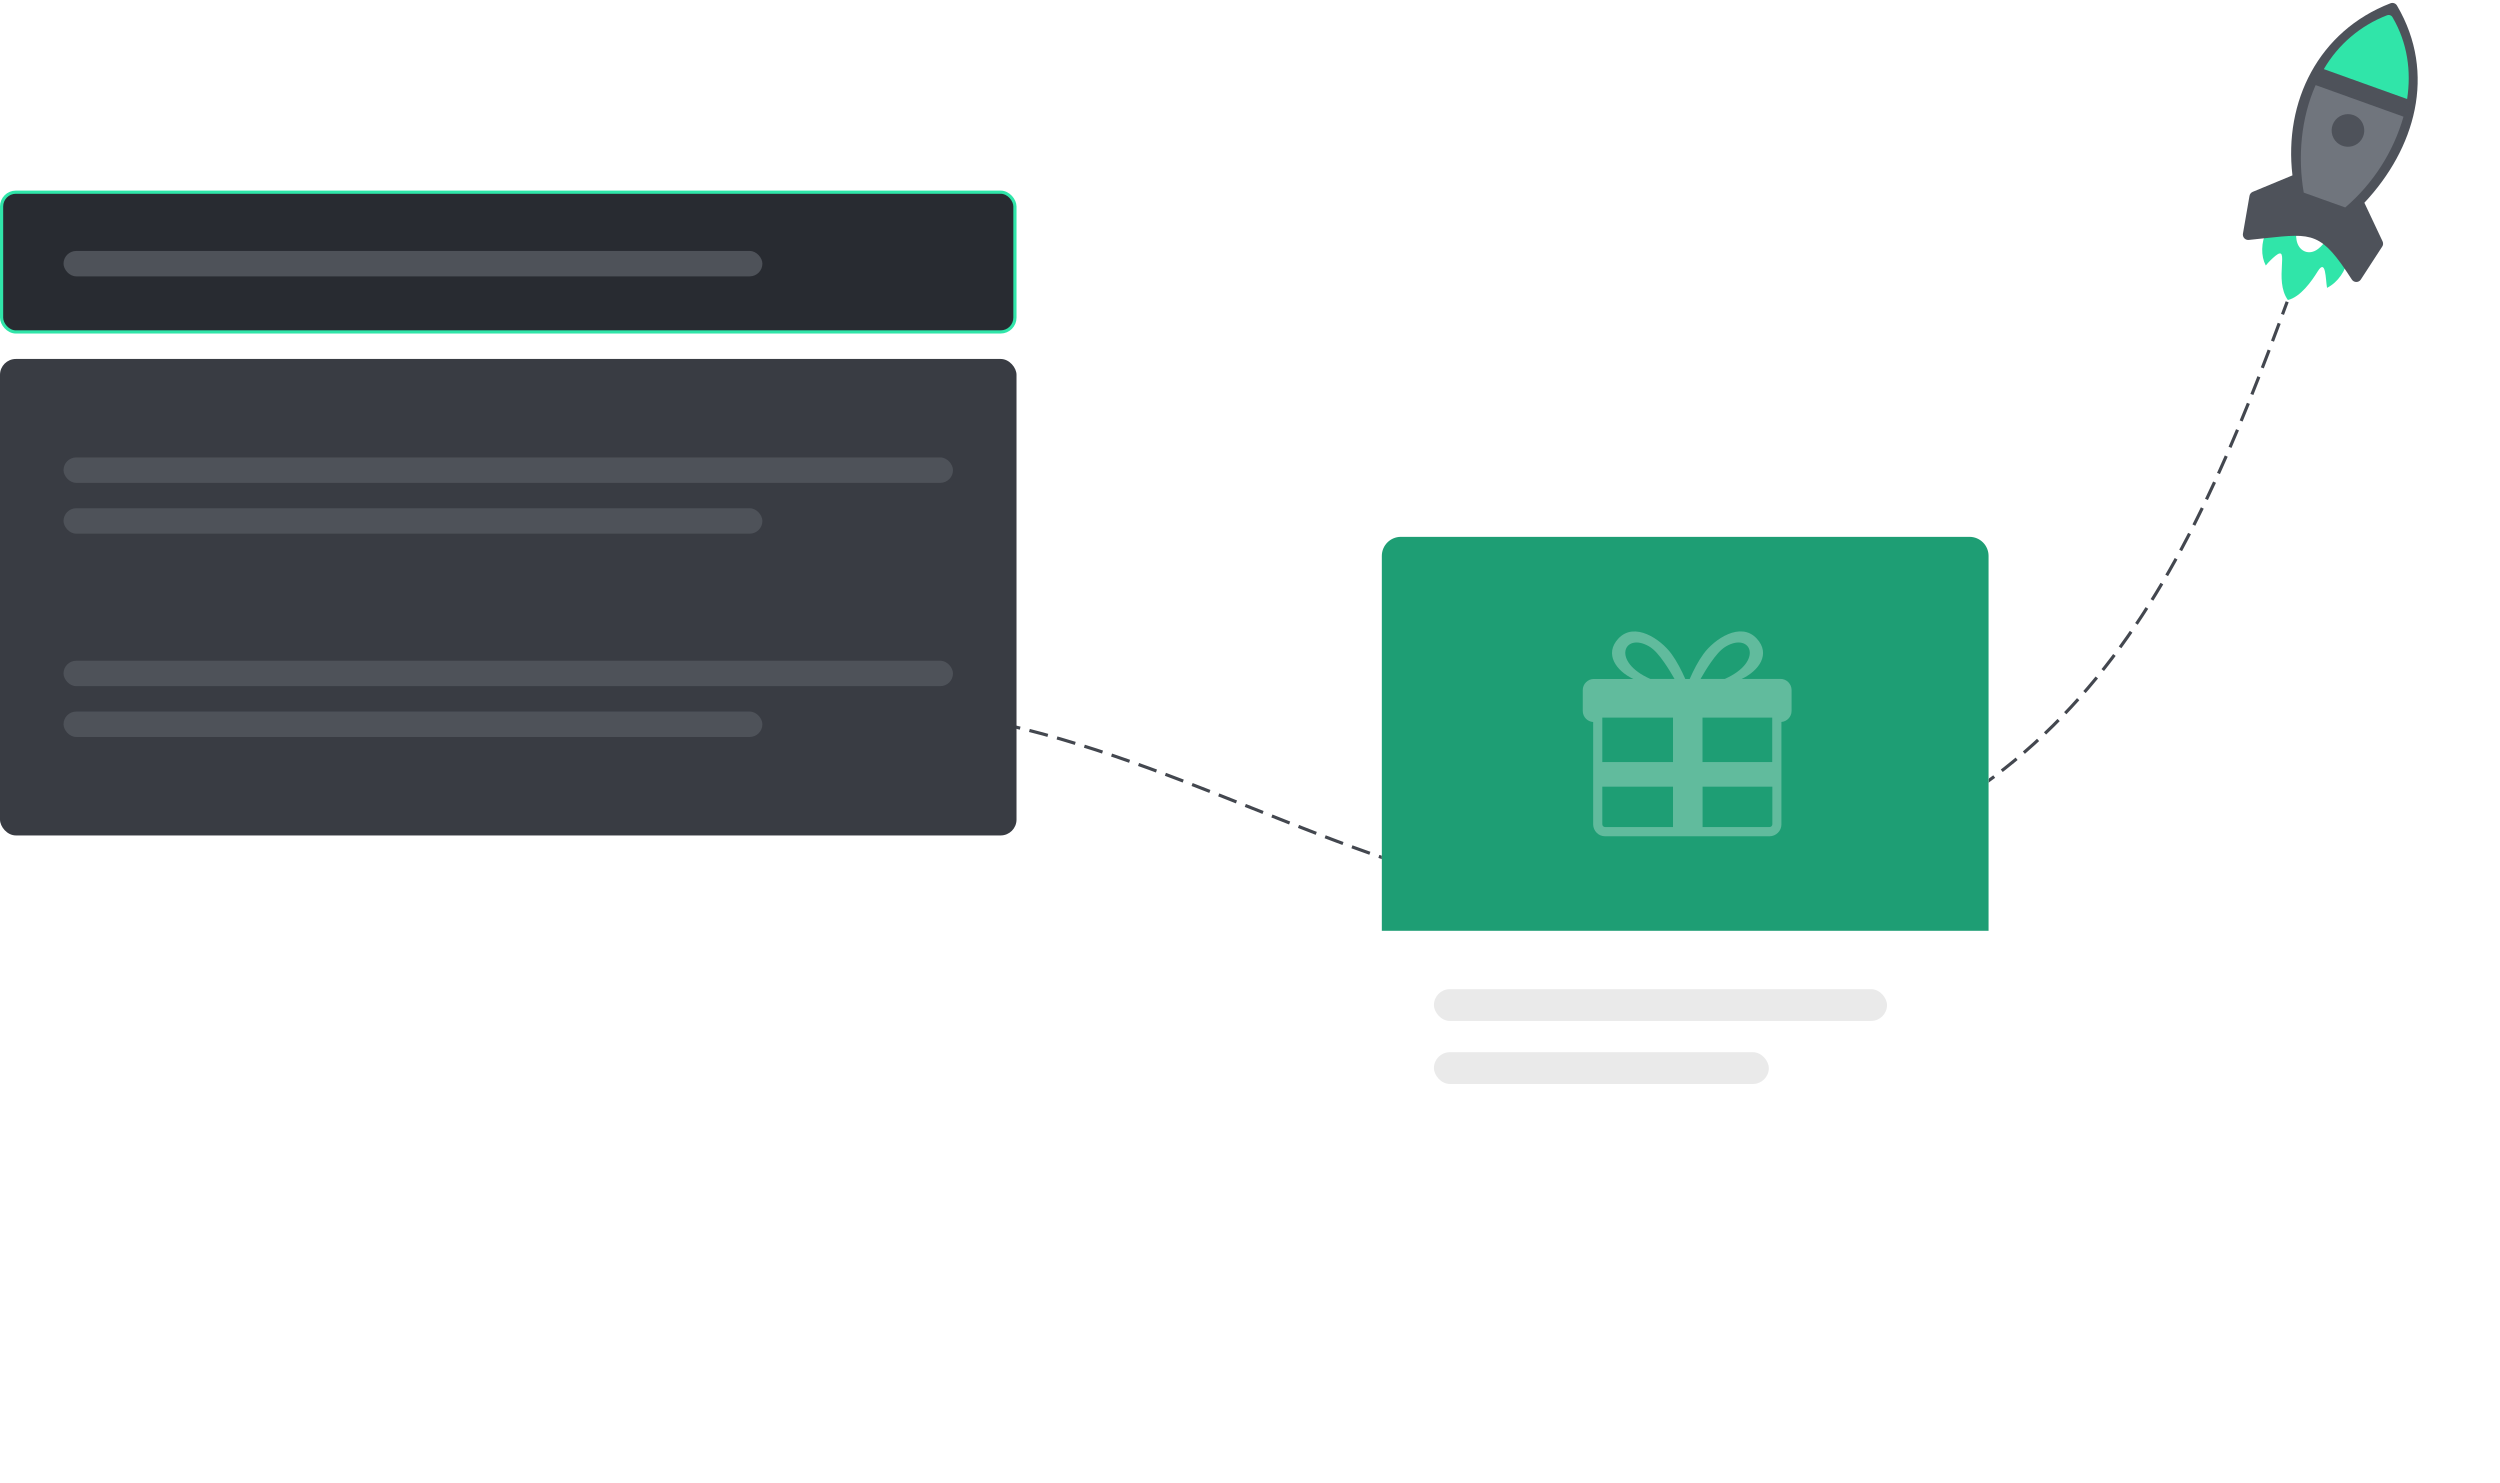 <svg width="787" height="467" viewBox="0 0 787 467" fill="none" xmlns="http://www.w3.org/2000/svg">
<g filter="url(#filter0_f_1108_10)">
<ellipse rx="84.5" ry="16" transform="matrix(1 0 0 -1 528.5 371)" fill="white" fill-opacity="0.1"/>
</g>
<path d="M159 252C321 163 411.782 303.946 536.5 282C653 261.5 688 182 720 95" stroke="#43474F" stroke-dasharray="6 3"/>
<path fill-rule="evenodd" clip-rule="evenodd" d="M441 169C437.686 169 435 171.686 435 175V355.24C435 358.554 437.686 361.24 441 361.24H564.677L573.752 370.315C574.142 370.706 574.776 370.706 575.166 370.315L584.241 361.24H620C623.314 361.24 626 358.554 626 355.24V175C626 171.686 623.314 169 620 169H441Z" fill="white"/>
<path d="M435 175C435 171.686 437.686 169 441 169H620C623.314 169 626 171.686 626 175V293.026H435V175Z" fill="#1E9E74"/>
<rect x="451.402" y="311.39" width="142.63" height="10" rx="5" fill="#EAEAEA"/>
<rect x="451.402" y="331.234" width="105.422" height="10" rx="5" fill="#EAEAEA"/>
<path fill-rule="evenodd" clip-rule="evenodd" d="M531.928 213.719C533.19 210.854 534.592 208.144 536.266 205.848C539.657 201.18 547.938 195.562 553.004 201.002C557.541 205.869 553.694 211.186 548.291 213.719H560.515C561.462 213.719 562.35 214.116 562.96 214.749C563.591 215.382 563.987 216.252 563.987 217.201V223.806C563.987 224.756 563.591 225.647 562.96 226.258C562.387 226.833 561.638 227.208 560.793 227.267V259.504C560.793 260.534 560.381 261.484 559.691 262.154C559.022 262.825 558.076 263.26 557.048 263.26H505.271C504.244 263.26 503.297 262.846 502.629 262.154C501.96 261.484 501.527 260.534 501.527 259.504V227.289C500.66 227.23 499.868 226.854 499.28 226.28C498.649 225.647 498.253 224.777 498.253 223.828V217.223C498.253 216.273 498.649 215.382 499.28 214.771C499.911 214.137 500.778 213.74 501.725 213.74H514.167C508.786 211.208 504.94 205.891 509.455 201.024C514.521 195.567 522.801 201.201 526.193 205.869C527.867 208.182 529.269 210.891 530.531 213.74H531.89L531.928 213.719ZM542.99 213.719C555.353 208.225 551.25 198.969 543.423 203.438C541.589 204.485 540.053 206.443 538.673 208.402C537.373 210.242 536.207 212.179 535.341 213.719H542.99ZM519.485 213.719C507.128 208.225 511.225 198.969 519.052 203.438C520.886 204.485 522.422 206.443 523.802 208.402C525.102 210.242 526.268 212.179 527.134 213.719H519.485ZM557.915 247.635H535.972V260.351H557.07C557.305 260.351 557.525 260.255 557.68 260.094C557.84 259.933 557.936 259.718 557.936 259.482V247.635H557.915ZM526.664 247.635H504.405V259.482C504.405 259.718 504.501 259.938 504.662 260.094C504.822 260.255 505.036 260.351 505.271 260.351H526.664V247.635ZM504.405 239.903H526.664V225.904H504.405V239.903ZM535.95 239.903H557.894V225.904H535.95V239.903Z" fill="white" fill-opacity="0.3"/>
<rect x="0.5" y="60.5" width="319" height="44" rx="4.5" fill="#282B31" stroke="#30E5A9"/>
<rect x="20" y="79" width="220" height="8" rx="4" fill="#4E5259"/>
<rect y="113" width="320" height="150" rx="5" fill="#393C43"/>
<rect x="20" y="144" width="280" height="8" rx="4" fill="#4E5259"/>
<rect x="20" y="160" width="220" height="8" rx="4" fill="#4E5259"/>
<rect x="20" y="208" width="280" height="8" rx="4" fill="#4E5259"/>
<rect x="20" y="224" width="220" height="8" rx="4" fill="#4E5259"/>
<g clip-path="url(#clip0_1108_10)">
<path fill-rule="evenodd" clip-rule="evenodd" d="M713.265 83.576C710.127 77.623 713.515 66.649 723.968 64.931C722.902 69.622 722.555 73.171 722.951 75.544C723.545 79.055 726.836 80.605 729.742 78.356C731.836 76.734 733.971 73.424 736.119 69.425C742.161 76.036 739.578 87.023 732.55 90.62C732.064 87.883 732.228 81.164 729.592 85.461C727.745 88.48 724.186 93.516 720.231 94.441C715.678 88.195 721.04 76.722 716.304 80.536C715.198 81.452 714.181 82.47 713.265 83.576Z" fill="#30E5A9"/>
<path d="M721.664 55.213C718.91 31.958 729.884 9.772 752.515 1.037C752.907 0.884 753.343 0.884 753.735 1.037C754.127 1.189 754.448 1.484 754.634 1.862C767.162 23.252 760.233 46.849 744.306 63.829L750.039 75.991C750.173 76.275 750.225 76.59 750.189 76.902C750.154 77.214 750.031 77.509 749.836 77.755L743.183 88.006C743.028 88.242 742.817 88.435 742.569 88.568C742.321 88.701 742.044 88.77 741.762 88.768C741.481 88.767 741.204 88.695 740.958 88.559C740.711 88.423 740.502 88.227 740.351 87.99C730.745 73.073 728.168 73.355 713.007 74.989L707.912 75.532C707.467 75.577 707.023 75.443 706.677 75.16C706.331 74.877 706.111 74.469 706.066 74.024C706.044 73.83 706.054 73.634 706.096 73.443L708.14 61.669C708.187 61.389 708.304 61.125 708.48 60.903C708.657 60.68 708.886 60.506 709.148 60.396L721.661 55.207L721.664 55.213Z" fill="#4E525A"/>
<path fill-rule="evenodd" clip-rule="evenodd" d="M731.542 21.761C736.055 14.009 743.077 8.029 751.449 4.809C751.773 4.684 752.132 4.684 752.455 4.811C752.779 4.937 753.043 5.18 753.196 5.492C757.904 13.53 759.086 22.458 757.763 31.176L731.542 21.761Z" fill="#30E5A9"/>
<path fill-rule="evenodd" clip-rule="evenodd" d="M725.218 60.632C723.295 49.431 724.349 37.204 728.962 26.794L756.617 36.73C753.438 47.847 747.061 57.784 738.279 65.306L731.09 62.742L725.218 60.632Z" fill="#70757D"/>
<path d="M740.877 36.231C739.759 35.829 738.537 35.826 737.417 36.224C736.298 36.621 735.351 37.393 734.737 38.41C734.123 39.427 733.88 40.625 734.049 41.8C734.219 42.976 734.79 44.057 735.666 44.859C736.542 45.66 737.669 46.134 738.855 46.199C740.041 46.264 741.213 45.916 742.172 45.215C743.13 44.514 743.816 43.502 744.113 42.352C744.41 41.202 744.299 39.984 743.8 38.907C743.515 38.289 743.11 37.734 742.608 37.274C742.106 36.815 741.518 36.46 740.877 36.231Z" fill="#4E525A"/>
</g>
<defs>
<filter id="filter0_f_1108_10" x="364" y="275" width="329" height="192" filterUnits="userSpaceOnUse" color-interpolation-filters="sRGB">
<feFlood flood-opacity="0" result="BackgroundImageFix"/>
<feBlend mode="normal" in="SourceGraphic" in2="BackgroundImageFix" result="shape"/>
<feGaussianBlur stdDeviation="40" result="effect1_foregroundBlur_1108_10"/>
</filter>
<clipPath id="clip0_1108_10">
<rect width="75" height="75.098" fill="white" transform="translate(686.215 32.141) rotate(-25.239)"/>
</clipPath>
</defs>
</svg>
